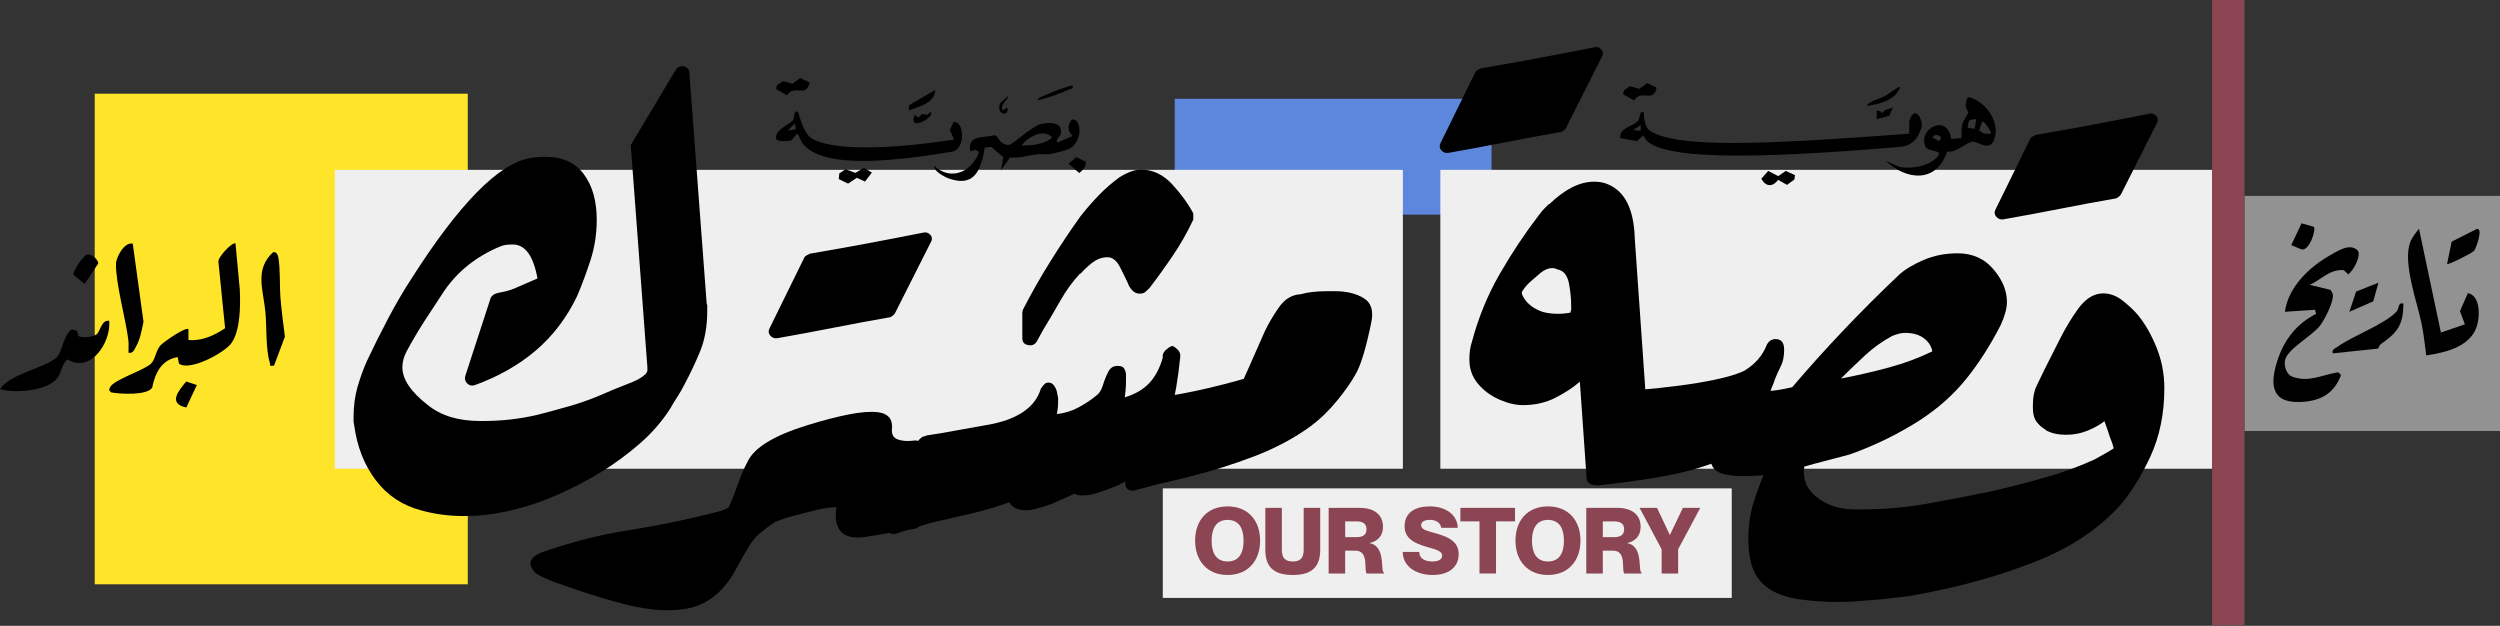 <?xml version="1.0" encoding="utf-8"?>
<svg xmlns="http://www.w3.org/2000/svg" fill="none" height="100%" overflow="visible" preserveAspectRatio="none" style="display: block;" viewBox="0 0 1550 388" width="100%">
<rect x="0" y="0" width="1550" height="388" fill="#333333" stroke="none"/>
<g id="Group 46">
<path d="M1550 121.456H1391.58V267.204H1550V121.456Z" fill="#929292" id="Vector"/>
<path d="M290.023 58.088H58.728V362.256H290.023V58.088Z" fill="#FFE529" id="Vector_2"/>
<path d="M924.764 61.257H728.322V133.075H924.764V61.257Z" fill="#5D87DD" id="Vector_3"/>
<path d="M1391.58 0H1371.51V387.603H1391.58V0Z" fill="#8C4552" id="Vector_4"/>
<path d="M1073.68 302.796H720.931V370.705H1073.68V302.796Z" fill="#EFEFEF" id="Vector_5"/>
<g id="Group">
<path d="M1461.48 154.987C1464.58 157.87 1459.06 167.83 1455.94 170.132L1453.21 167.524C1444.51 166.689 1439.19 173.353 1432.13 176.596L1445.03 179.764L1446.34 182.383C1447.03 187.052 1441.49 197.74 1438.56 201.69C1433.54 208.449 1417.54 216.613 1416.67 223.689C1416.02 227.1 1417.77 232.202 1421.03 233.469C1430.77 237.186 1438.81 232.846 1447.52 231.23C1449.73 230.818 1449.84 230.48 1451.41 232.592C1446.91 244.442 1438.27 248.836 1425.83 249.237C1407.23 249.828 1407.55 236.944 1412.18 222.992C1416.35 210.392 1424.16 200.56 1435.96 194.592L1435.32 192.037L1416.64 193.325C1418.79 177.726 1431.9 165.432 1445.08 158.018C1449.39 155.589 1456.84 150.71 1461.45 155.008L1461.48 154.987Z" fill="black" id="Vector_6"/>
<path d="M1513.35 206.168L1528.21 201.078L1525.19 192.892L1530.08 181.729C1537.36 183.26 1537.48 194.096 1536.22 200.116C1533.18 214.702 1516.86 218.451 1504.29 220.363C1503.44 214.142 1502.66 206.77 1501.4 200.708C1498.58 187.21 1489.67 162.993 1494.25 150.446C1495.37 147.383 1497.71 144.331 1499.78 141.807L1513.35 206.168Z" fill="black" id="Vector_7"/>
<path d="M1490.11 188.172C1490.06 201.764 1486.29 206.179 1476.02 213.445C1475.27 213.973 1474.94 215.346 1474.39 216.149L1446.31 219.074C1445.72 216.339 1447.71 216.149 1449.3 214.987C1458.73 208.154 1478.36 201.13 1485.66 193.368C1488.02 190.865 1486.32 187.464 1490.11 188.172Z" fill="black" id="Vector_8"/>
<path d="M1517.18 163.69L1520.04 149.812L1535.86 141.828C1539.6 141.986 1535.14 153.868 1534 155.41C1532.91 156.888 1517.81 164.387 1517.18 163.69Z" fill="black" id="Vector_9"/>
<path d="M1474.63 175.287L1471.39 186.841L1456.61 193.304L1460.79 180.747L1474.63 175.287Z" fill="black" id="Vector_10"/>
<path d="M1434.58 140.624C1436.14 142.377 1431.6 156.466 1426.63 154.491L1420.57 151.999L1426.97 138.459L1434.59 140.624H1434.58Z" fill="black" id="Vector_11"/>
</g>
<g id="Group_2">
<path d="M146.019 151.061L148.681 179.587C149.092 189.018 149.156 204.892 143.421 212.802C139.112 218.738 117.746 230.356 110.966 225.487L110.184 221.389C100.309 223.036 96.18 231.031 94.342 240.389C91.047 245.321 74.592 244.297 68.995 243.314C67.495 242.015 67.368 241.72 68.34 239.924C70.885 235.235 89.558 229.521 93.666 225.423C96.391 222.709 96.581 217.344 99.559 214.059C101.27 212.169 115.138 202.4 116.838 204.132V210.764C124.991 211.641 132.965 207.944 139.556 203.508L135.437 162.446C134.708 159.658 144.519 149.297 146.04 151.061H146.019Z" fill="black" id="Vector_12"/>
<path d="M67.699 198.83C69.008 212.031 56.292 231.771 41.802 222.825C38.201 226.004 38.116 231.084 35.243 234.717C29.192 242.374 9.125 244.001 0 241.276C6.168 231.686 28.79 227.863 35.243 221.452C38.76 217.946 39.193 207.786 44.516 204.184L47.748 205.145L48.582 208.24C50.864 209.919 57.538 208.852 59.714 207.427C62.228 205.779 62.64 198.27 67.709 198.851L67.699 198.83Z" fill="black" id="Vector_13"/>
<path d="M82.305 151.048L88.969 199.483C87.945 204.478 86.899 210.35 84.365 214.807C83.298 216.677 82.569 219.306 79.665 218.726C79.633 215.916 79.876 213.075 79.506 210.255C77.743 196.832 71.754 175.899 71.902 163.627C71.944 159.613 76.993 149.876 82.305 151.048Z" fill="black" id="Vector_14"/>
<path d="M169.912 226.689C166.416 227.101 167.831 226.615 167.25 224.746C164.737 216.624 165.37 203.085 164.621 194.181C163.459 180.272 157.502 167.334 169.278 156.372C171.243 155.886 172.299 157.945 172.594 159.677C173.851 167.102 173.292 177.251 173.915 184.898C174.559 192.777 175.647 200.877 176.639 208.735L169.912 226.689Z" fill="black" id="Vector_15"/>
<path d="M54.02 157.829C56.671 157.143 61.096 161.029 60.875 163.427L52.457 176.048L45.539 170.344C45.265 167.915 51.475 158.495 54.031 157.829H54.02Z" fill="black" id="Vector_16"/>
<path d="M122.046 238.731L115.519 252.651C104.112 250.243 110.449 242.438 115.455 236.545L122.035 238.731H122.046Z" fill="black" id="Vector_17"/>
</g>
<g id="Group_3">
<path d="M869.785 105.307H207.585V290.617H869.785V105.307Z" fill="#EFEFEF" id="Vector_18"/>
<path d="M1371.45 105.307H893.018V290.617H1371.45V105.307Z" fill="#EFEFEF" id="Vector_19"/>
<g id="Group_4">
<path d="M1019 69.326C1019.44 74.384 1020 79.169 1023.03 81.112C1039.78 91.864 1092.12 89.804 1183.65 82.876L1183.72 75.377C1186.29 66.199 1191.02 70.698 1191.64 77.88C1189.36 86.034 1185.53 90.427 1177.63 91.093C1090.1 98.454 1023.37 100.144 1019 83.826L1014.91 87.491L1004.52 85.601C1003.82 79.148 1012.45 78.408 1015.33 75.166C1017.35 72.895 1016 68.903 1019 69.315V69.326ZM1017.2 81.102V77.479L1012.67 80.658L1017.2 81.102Z" fill="black" id="Vector_20"/>
<path d="M1112.89 108.602L1112.5 111.306L1107.93 114.622L1102.48 111.485C1098.92 116.111 1094.94 115.9 1092.01 110.841L1096.28 105.972L1102.49 109.183L1107.19 105.972L1112.88 108.602H1112.89Z" fill="black" id="Vector_21"/>
<path d="M1178.06 53.927C1175.74 62.006 1164.69 64.794 1157.21 65.692C1159.77 62.228 1165.17 61.404 1168.71 59.524C1170.13 58.775 1177.36 53.209 1178.06 53.927Z" fill="black" id="Vector_22"/>
<path d="M1173.53 66.61L1171.45 71.764L1163.56 73.855V68.416L1166.22 69.134L1166.73 70.222L1168.56 68.353L1173.53 66.61Z" fill="black" id="Vector_23"/>
<g id="Group_5">
<path d="M626.197 97.588L620.631 105.604L622.015 97.409L614.558 91.082L610.587 91.505C608.2 105.097 604.451 116.525 588.007 110.568C585.314 109.597 578.375 105.742 579.368 102.89C589.707 112.575 602.719 106.333 606.996 94.272L604.747 92.878L601.589 93.828C599.741 83.214 609.436 85.812 616.544 83.827L617.896 84.281C619.427 87.059 622.004 90.227 625.627 89.805C628.003 89.53 639.937 78.029 645.757 76.814C650.646 75.79 658.736 75.557 657.807 82.443C657.511 84.629 654.269 86.33 655.526 88.389L665.031 84.323C661.609 80.637 661.799 77.923 664.609 73.878L667.333 74.797C671.283 79.845 668.77 88.759 663.563 91.885C661.356 93.216 653.667 95.096 650.879 95.539C647.795 96.025 645.155 95.36 642.916 95.634C637.329 96.321 632.153 98.243 626.218 97.599L626.197 97.588ZM633.305 90.195C639.652 90.195 647.394 89.688 652.326 85.221C646.961 79.391 637.234 85.01 633.305 90.195Z" fill="black" id="Vector_24"/>
<path d="M494.718 69.229C496.355 74.235 498.51 82.727 503.146 85.726C514.173 92.866 547.451 93.394 591.556 86.497L588.916 80.688L591.186 75.661C598.125 74.911 598.59 92.623 590.426 94.006C529.962 104.23 506.6 99.783 497.866 89.19C496.049 86.983 495.965 84.86 494.264 82.822L490.462 87.163C488.36 87.342 481.791 88.229 481.168 85.895C480.334 80.255 490.272 76.791 491.761 74.415C492.743 72.852 491.561 68.49 494.718 69.219V69.229ZM488.382 80.995L493.419 80.108L492.902 76.464L488.382 80.984V80.995Z" fill="black" id="Vector_25"/>
<path d="M520.032 111.032L520.37 107.515L524.214 104.948L530.34 107.198L535.61 104.019L540.563 107.018L536.286 112.563L531.227 110.229L525.819 113.873L520.032 111.032Z" fill="black" id="Vector_26"/>
<path d="M501.983 51.117C499.892 61.14 492.604 51.74 487.936 59.123L481.114 55.184L481.737 52.86L485.401 50.315L491.369 51.899L496.079 48.361L501.983 51.117Z" fill="black" id="Vector_27"/>
<path d="M1027.12 54.287C1025.02 64.31 1017.74 54.91 1013.07 62.293L1006.25 58.353L1006.87 56.03L1010.53 53.484L1016.5 55.069L1021.21 51.531L1027.12 54.287Z" fill="black" id="Vector_28"/>
<path d="M673.142 100.238C673.543 103.216 671.304 105.614 669.128 107.272L662.538 101.516L667.301 97.439L673.142 100.249V100.238Z" fill="black" id="Vector_29"/>
<path d="M579.82 55.775C579.672 64.023 569.776 65.988 563.513 68.459V65.291L579.82 55.764V55.775Z" fill="black" id="Vector_30"/>
<path d="M665.03 53.061C665.441 55.374 664.649 54.676 663.224 55.289C657.003 57.94 649.842 60.908 643.273 62.112C643.495 60.718 644.963 60.401 646.009 59.862C648.216 58.732 664.216 52.342 665.03 53.061Z" fill="black" id="Vector_31"/>
<path d="M577.098 69.366C579.907 72.65 562.512 82.325 567.138 71.172L569.398 72.883L571.68 70.665L574.764 71.193L577.098 69.366Z" fill="black" id="Vector_32"/>
<path d="M621.528 68.448L624.697 66.642C625.584 73.338 617.071 70.676 620.176 63.928L625.14 59.386C624.338 63.062 620.198 63.79 621.528 68.448Z" fill="black" id="Vector_33"/>
</g>
<path d="M1207.28 93.976C1200.43 113.768 1182.18 111.899 1169.02 99.669L1177.83 103.534C1185.26 104.791 1195.11 103.249 1200.66 97.799C1206.05 92.519 1195.66 94.515 1193.92 91.082C1188.47 80.331 1207.35 69.569 1209.75 86.161L1216.1 85.591C1216.16 82.813 1215.98 80.194 1216.55 77.427C1217.03 75.05 1220.39 70.213 1220.39 69.791C1220.39 69.315 1218.8 67.731 1218.77 65.27C1218.75 64.183 1219.31 60.412 1220.34 60.201C1231.12 62.45 1240.79 76.127 1236.16 87.069C1233.08 94.367 1225.95 87.069 1222.41 87.893C1219.15 88.643 1212.43 94.811 1207.29 93.997L1207.28 93.976ZM1225.21 73.857L1221.59 74.311L1220.6 75.135L1219.86 79.211L1224.35 79.813L1225.21 73.857ZM1234.27 82.908C1235.06 82.179 1230.13 74.163 1228.84 75.663L1227.07 80.648C1228.86 82.844 1231.59 83.109 1234.27 82.908ZM1199.38 83.827L1198.02 85.179L1202.07 87.449C1205.05 85.168 1202.47 83.299 1199.38 83.827Z" fill="black" id="Vector_34"/>
</g>
<g id="Group_6">
<path d="M361.938 107.969C367.293 115.109 369.975 124.55 369.975 136.284C369.975 144.955 368.697 153.246 366.152 161.156C363.596 169.067 360.798 176.597 357.735 183.737C351.356 197.002 342.875 208.165 332.292 217.227C321.699 226.278 309.004 233.491 294.218 238.835C292.423 239.353 290.902 238.973 289.624 237.695C288.346 236.417 287.956 234.885 288.473 233.101L304.167 184.888C304.928 183.103 306.713 181.952 309.522 181.445C312.321 180.938 314.496 180.42 316.028 179.913C318.32 179.142 320.242 178.382 321.773 177.611L333.253 172.637C330.698 158.611 325.596 151.588 317.95 151.588C316.419 151.588 315.077 151.651 313.937 151.778C312.785 151.905 311.571 152.221 310.303 152.728C295.507 158.854 283.9 168.032 275.483 180.283C271.406 186.409 267.382 192.524 263.432 198.649C259.471 204.775 255.712 211.154 252.142 217.776C250.357 221.092 249.47 224.419 249.47 227.725C249.47 235.128 254.687 242.912 265.154 251.065C273.317 257.709 284.153 261.014 297.683 261.014H299.594C311.074 261.014 322.301 259.747 333.264 257.181C340.15 255.396 346.719 253.621 352.972 251.826C359.224 250.041 365.402 247.876 371.528 245.32C377.907 242.511 383.135 240.335 387.222 238.804C391.299 237.272 394.235 236.005 396.03 234.98C399.6 232.942 401.385 231.147 401.385 229.615V227.704L391.056 89.941L418.991 43.26C420.269 41.475 421.927 40.778 423.965 41.158C426.004 41.538 427.155 42.869 427.408 45.171L438.118 187.908C438.118 188.172 438.181 188.415 438.308 188.669C438.434 188.933 438.498 189.313 438.498 189.82V192.503C438.498 202.198 437.019 210.615 434.094 217.755C431.158 224.905 427.905 231.791 424.335 238.423C423.057 240.979 421.589 243.535 419.931 246.08C418.273 248.636 416.805 251.055 415.527 253.357C410.415 261.268 404.3 268.344 397.16 274.586C390.021 280.849 382.237 286.647 373.82 292.001C364.631 297.62 355.263 302.531 345.695 306.745C336.126 310.949 326.494 314.201 316.799 316.493C306.85 318.796 297.155 319.947 287.713 319.947C278.271 319.947 269.727 318.796 261.309 316.493C249.575 313.43 240.134 307.189 232.994 297.747C225.855 288.315 221.387 276.962 219.602 263.697C219.349 262.672 219.222 261.722 219.222 260.824V258.342C219.222 251.71 220.056 245.521 221.704 239.775C223.362 234.04 225.337 228.622 227.639 223.511C231.716 214.85 236.12 206.042 240.841 197.107C245.562 188.183 250.346 180.019 255.194 172.615C284.787 126.188 309.279 101.305 328.67 97.999C330.201 97.746 331.733 97.556 333.264 97.429C334.795 97.302 336.454 97.239 338.238 97.239C348.694 97.239 356.605 100.819 361.959 107.948L361.938 107.969Z" fill="black" id="Vector_35"/>
<path d="M473.49 327.479C470.174 330.542 467.174 334.239 464.492 338.569C461.819 342.909 459.327 347.24 457.025 351.58C449.885 365.352 440.316 373.77 428.319 376.833C426.027 377.35 423.661 377.73 421.243 377.984C418.813 378.248 416.321 378.364 413.776 378.364C407.904 378.364 401.155 377.604 393.498 376.072C390.942 375.565 386.865 374.541 381.247 373.009C375.628 371.478 369.513 369.63 362.88 367.465C356.248 365.289 350.122 363.187 344.514 361.149C338.906 359.111 334.819 357.199 332.273 355.404C326.919 350.302 327.816 346.099 334.956 342.783C343.627 339.72 352.562 336.985 361.74 334.555C370.928 332.137 380.486 330.162 390.446 328.63C409.583 325.557 427.949 321.734 445.544 317.15C451.152 315.619 455.873 312.693 459.707 308.342C462.506 304.265 466.213 302.734 470.797 303.748C478.19 305.026 481.126 309.873 479.605 318.291C478.844 322.632 476.796 325.694 473.479 327.479H473.49Z" fill="black" id="Vector_36"/>
<path d="M551.925 196.663C540.191 198.702 528.521 200.877 516.914 203.169C505.307 205.472 493.637 207.626 481.903 209.686C480.118 209.939 478.65 209.358 477.499 207.964C476.358 206.559 476.295 204.954 477.309 203.18L498.738 159.561C499.002 159.054 499.498 158.611 500.269 158.22C501.03 157.84 501.674 157.523 502.181 157.269C514.179 155.231 525.965 153.119 537.572 150.954C549.179 148.789 560.723 146.56 572.203 144.268C573.988 143.761 575.519 144.205 576.797 145.599C578.075 147.004 578.075 148.725 576.797 150.764L554.988 194.002C554.47 195.026 553.456 195.924 551.925 196.684V196.663Z" fill="black" id="Vector_37"/>
<path d="M462.007 338.967C459.451 340.499 456.389 339.981 452.819 337.436C451.034 335.905 449.693 334.056 448.795 331.891C447.908 329.716 447.844 326.854 448.605 323.273C448.351 321.488 448.732 319.894 449.745 318.5C450.77 317.095 451.541 315.627 452.048 314.095C454.086 309.501 455.934 304.791 457.593 299.943C459.251 295.106 461.226 290.512 463.528 286.171C467.605 277.5 479.983 269.97 500.641 263.591C510.59 260.528 519.208 258.3 526.474 256.895C533.751 255.49 539.676 255.047 544.27 255.564C550.396 256.325 553.321 259.525 553.068 265.133C552.561 268.967 553.701 271.385 556.511 272.41C559.32 273.434 562.636 273.687 566.459 273.17C569.776 272.674 571.434 274.194 571.434 277.764L570.673 323.305C570.673 325.861 569.395 327.392 566.85 327.899L536.623 332.884C522.334 334.922 516.346 328.543 518.637 313.747C518.637 314.264 518.257 314.518 517.497 314.518C515.965 314.518 514.434 314.645 512.903 314.898C511.371 315.162 509.84 315.405 508.308 315.658C503.461 316.936 498.676 318.151 493.955 319.292C489.224 320.443 484.704 321.921 480.373 323.696C476.55 326.252 472.463 329.431 468.133 333.264L468.893 332.493C466.844 335.303 464.552 337.478 462.007 339.01V338.967Z" fill="black" id="Vector_38"/>
<path d="M727.383 158.147C722.652 165.17 717.751 171.982 712.65 178.615C711.626 179.639 710.739 180.463 709.978 181.097C709.218 181.73 708.067 182.058 706.535 182.058C704.75 182.058 703.219 181.35 701.941 179.956C700.663 178.541 699.765 177.083 699.269 175.552C697.991 172.743 696.333 169.363 694.295 165.413C692.246 161.463 689.7 159.488 686.638 159.488H685.877C682.561 159.742 679.561 160.956 676.879 163.121C674.207 165.297 671.852 167.515 669.803 169.817V169.426C665.208 174.263 661.068 179.956 657.372 186.462C653.675 192.968 650.042 199.157 646.462 205.029C645.448 206.814 644.297 208.915 643.019 211.334C641.741 213.753 639.703 214.587 636.893 213.816C634.855 213.309 633.831 211.904 633.831 209.612V193.538L634.211 192.007C639.322 182.058 644.92 172.162 651.046 162.35C657.171 152.539 663.424 143.16 669.803 134.225C673.383 129.631 677.206 125.238 681.283 121.024C685.36 116.81 689.7 113.06 694.295 109.733C696.333 108.466 698.509 107.378 700.8 106.48C703.092 105.593 705.257 105.15 707.306 105.15C714.699 105.15 721.205 108.213 726.824 114.338C732.432 120.464 736.773 126.463 739.835 132.324V136.147C736.255 143.804 732.115 151.134 727.405 158.147H727.383Z" fill="black" id="Vector_39"/>
<path d="M666.351 306.048C662.264 307.833 658.567 309.491 655.251 311.022C651.934 312.554 647.847 313.958 643.01 315.236C640.454 315.997 638.279 316.377 636.504 316.377C631.15 316.377 627.569 314.729 625.795 311.403C618.909 313.958 611.125 316.25 602.454 318.299C593.783 320.338 585.493 322.249 577.582 324.034C574.266 325.058 570.622 326.136 566.672 327.287C562.712 328.438 558.952 329.653 555.393 330.92C553.597 331.427 552.076 330.973 550.798 329.589C549.531 328.185 549.267 326.59 550.038 324.805L569.175 273.529C569.429 273.022 569.999 272.378 570.897 271.618C571.784 270.847 572.618 270.467 573.379 270.467L574.53 270.086H573.77C580.656 269.062 587.478 267.921 594.238 266.643C600.986 265.365 608.073 264.088 615.477 262.81C632.058 259.24 642.007 251.974 645.323 241C645.83 240.229 646.464 239.406 647.235 238.518C648.006 237.631 648.893 237.177 649.917 237.177C651.449 237.177 652.653 237.821 653.55 239.099C654.438 240.367 655.018 241.655 655.272 242.923L656.032 246.756V249.048C656.032 250.326 655.969 251.604 655.842 252.882C655.705 254.16 655.515 255.438 655.272 256.705C660.109 256.198 664.65 254.794 668.854 252.491C673.057 250.199 676.701 247.781 679.753 245.225C681.538 243.947 682.879 241.835 683.777 238.909C684.664 235.973 685.752 233.227 687.03 230.682C688.297 228.126 690.22 226.848 692.765 226.848C694.803 226.848 696.145 227.302 696.789 228.189C697.422 229.087 697.866 230.291 698.12 231.823V235.646C698.12 237.441 698.056 239.226 697.929 241.011C697.803 242.806 697.613 244.581 697.359 246.366C703.992 244.338 709.156 241.275 712.863 237.177C716.56 233.1 719.306 227.746 721.091 221.113H720.71C720.964 219.075 721.862 217.544 723.393 216.519C725.178 214.988 726.456 214.343 727.216 214.597C727.977 214.861 729.001 215.621 730.279 216.899C731.293 217.924 731.81 219.191 731.81 220.722C730.532 233.998 728.42 246.429 725.495 258.036C722.559 269.643 718.038 279.528 711.913 287.692C710.117 289.984 707.635 292.223 704.446 294.378C701.246 296.553 697.359 298.782 692.775 301.074C688.181 302.869 684.168 304.326 680.725 305.478C677.282 306.629 674.156 307.189 671.346 307.189C668.79 307.189 667.143 306.808 666.372 306.048H666.351Z" fill="black" id="Vector_40"/>
<path d="M793 190.474C796.57 185.373 801.038 182.701 806.392 182.437C810.733 181.17 816.341 180.525 823.227 180.525H827.441C834.834 180.525 840.896 181.993 845.617 184.919C850.338 187.855 851.796 193.146 850.011 200.803C846.948 215.6 843.885 225.813 840.822 231.41C838.013 236.522 834.063 242.193 828.962 248.446C823.85 254.698 818.369 259.989 812.507 264.33C802.305 271.733 790.698 277.912 777.686 282.897C764.675 287.871 751.029 292.149 736.74 295.708C733.677 296.479 730.551 297.239 727.361 298.01C724.172 298.771 720.919 299.542 717.602 300.302L703.059 304.136C701.275 304.389 699.87 304.009 698.845 302.985C697.832 301.971 697.451 300.566 697.705 298.771L705.742 251.318C706.249 249.28 707.527 248.002 709.565 247.495C720.781 246.217 731.438 244.496 741.513 242.331C751.589 240.155 761.475 237.673 771.17 234.864L784.182 205.397C786.473 200.56 789.409 195.586 792.979 190.474H793Z" fill="black" id="Vector_41"/>
<path d="M967.962 81.766C956.228 83.804 944.558 85.98 932.951 88.272C921.344 90.574 909.673 92.729 897.94 94.788C896.155 95.042 894.687 94.461 893.535 93.067C892.395 91.662 892.331 90.057 893.345 88.282L914.774 44.664C915.038 44.157 915.535 43.713 916.306 43.322C917.066 42.942 917.71 42.625 918.217 42.372C930.215 40.334 942.002 38.221 953.609 36.056C965.216 33.891 976.759 31.663 988.239 29.371C990.024 28.864 991.556 29.308 992.834 30.702C994.112 32.106 994.112 33.828 992.834 35.866L971.024 79.104C970.507 80.129 969.493 81.027 967.962 81.787V81.766Z" fill="black" id="Vector_42"/>
<path d="M929.569 247.718C924.341 245.416 919.937 242.173 916.368 237.959C912.798 233.745 911.002 228.718 911.002 222.846C911.002 218.769 911.52 215.189 912.534 212.137C916.61 196.823 922.419 182.671 929.949 169.659C937.469 156.647 945.454 144.66 953.871 133.687C955.138 131.902 956.353 130.434 957.504 129.293C958.645 128.142 959.606 127.192 960.366 126.421V126.801C970.062 117.369 979.366 112.649 988.301 112.649C991.617 112.649 994.427 113.166 996.719 114.18C1007.43 118.521 1013.05 129.747 1013.55 147.85L1020.45 246.578L992.135 298.614C991.111 300.409 989.516 301.043 987.351 300.536C985.175 300.029 983.961 298.751 983.718 296.702L979.514 236.629C975.427 240.198 970.389 243.515 964.401 246.578C958.402 249.64 951.706 251.172 944.313 251.172C939.719 251.172 934.808 250.031 929.58 247.729L929.569 247.718ZM972.808 175.975C971.91 171.264 969.935 168.392 966.872 167.367C965.848 167.114 965.087 166.86 964.58 166.607C964.063 166.353 963.302 166.216 962.289 166.216C959.997 166.216 957.568 167.24 955.012 169.279C952.973 171.074 951.051 172.732 949.277 174.264C947.481 175.795 945.961 177.453 944.683 179.238C943.922 180.263 943.531 181.034 943.531 181.53C943.531 182.301 943.912 183.325 944.683 184.593C947.228 188.68 951.189 191.616 956.543 193.401C959.352 194.172 962.531 194.552 966.112 194.552C967.39 194.552 968.657 194.499 969.935 194.362C971.213 194.246 972.48 194.045 973.758 193.792C973.758 193.295 973.822 192.905 973.948 192.651C974.075 192.398 974.138 192.144 974.138 191.88V189.968C974.138 185.374 973.684 180.717 972.797 175.996L972.808 175.975Z" fill="black" id="Vector_43"/>
<path d="M1067.91 293.637C1064.33 292.623 1062.04 290.575 1061.02 287.512C1051.07 291.092 1039.97 293.891 1027.73 295.94C1015.49 297.989 1003.24 299.636 990.999 300.914C989.468 301.168 988.19 300.724 987.166 299.583C986.152 298.432 985.772 297.091 986.025 295.559L994.062 246.967C994.569 244.939 995.974 243.65 998.266 243.143C1020.71 241.612 1038.82 239.7 1052.6 237.398C1066.38 235.106 1076.07 232.561 1081.69 229.741C1088.32 225.664 1092.92 220.31 1095.46 213.677C1096.74 211.375 1098.52 210.223 1100.82 210.223C1104.39 210.223 1106.17 212.399 1106.17 216.74C1106.17 220.817 1105.53 224.143 1104.26 226.689C1102.98 229.245 1101.7 232.054 1100.44 235.117C1100.17 236.141 1099.79 237.218 1099.29 238.359C1098.77 239.51 1098.26 240.841 1097.75 242.372C1100.3 242.119 1102.59 241.802 1104.64 241.422C1106.68 241.042 1108.85 240.598 1111.15 240.091C1132.06 215.599 1154.13 192.396 1177.34 170.449C1180.91 167.133 1185.95 164.081 1192.46 161.261C1198.96 158.462 1206.04 157.047 1213.7 157.047C1223.13 157.047 1230.66 160.5 1236.27 167.376C1241.62 173.755 1244.3 180.388 1244.3 187.274C1244.3 191.107 1243.03 195.828 1240.48 201.436C1234.1 213.93 1226.95 225.104 1219.05 234.916C1211.14 244.738 1201.45 253.346 1189.97 260.749C1183.59 264.826 1176.76 268.649 1169.5 272.219C1162.22 275.799 1154.64 278.978 1146.73 281.787L1124.92 287.533C1117.01 289.835 1109.8 291.683 1103.3 293.078C1096.79 294.493 1089.08 295.179 1080.15 295.179C1075.55 295.179 1071.47 294.672 1067.91 293.648V293.637ZM1192.46 209.452C1189.52 207.414 1185.76 206.39 1181.17 206.39C1178.88 206.39 1176.19 207.034 1173.13 208.301C1167.01 211.618 1161.4 215.641 1156.3 220.352C1151.18 225.083 1146.22 229.857 1141.37 234.705C1151.83 232.677 1161.78 230.375 1171.22 227.819C1180.65 225.263 1189.59 221.957 1198 217.87V217.49C1197.24 214.173 1195.38 211.501 1192.46 209.452Z" fill="black" id="Vector_44"/>
<path d="M1312.03 122.978C1300.3 125.016 1288.63 127.192 1277.02 129.484C1265.41 131.786 1253.74 133.941 1242.01 136C1240.22 136.254 1238.75 135.673 1237.6 134.279C1236.46 132.874 1236.4 131.269 1237.41 129.494L1258.84 85.876C1259.11 85.369 1259.6 84.925 1260.37 84.534C1261.13 84.154 1261.78 83.837 1262.29 83.584C1274.28 81.546 1286.07 79.433 1297.68 77.268C1309.28 75.103 1320.83 72.875 1332.31 70.583C1334.09 70.076 1335.62 70.519 1336.9 71.913C1338.18 73.318 1338.18 75.04 1336.9 77.078L1315.09 120.316C1314.57 121.341 1313.56 122.239 1312.03 122.999V122.978Z" fill="black" id="Vector_45"/>
<path d="M1262.68 261.501C1261.15 259.473 1260.39 256.664 1260.39 253.084V251.172C1260.39 246.335 1261.15 242.364 1262.68 239.312C1264.21 236.249 1265.74 233.059 1267.27 229.743C1270.59 223.11 1273.97 216.414 1277.41 209.655C1280.85 202.896 1284.61 196.707 1288.7 191.088C1293.29 184.963 1298.4 181.9 1304 181.9C1308.34 181.9 1312.48 183.495 1316.43 186.684C1320.38 189.874 1323.52 192.873 1325.81 195.672C1330.14 201.037 1333.9 207.67 1337.1 215.57C1340.29 223.48 1341.89 231.908 1341.89 240.832C1341.89 256.4 1339.01 270.425 1333.28 282.93C1327.53 295.424 1320.97 305.891 1313.57 314.297C1300.04 328.84 1282.38 340.321 1260.58 348.738C1238.77 357.156 1216.12 363.535 1192.66 367.865C1188.06 368.889 1183.47 369.66 1178.87 370.167L1165.1 371.699C1161.02 371.963 1156.94 372.269 1152.86 372.649C1148.78 373.029 1144.57 373.219 1140.24 373.219C1135.91 373.219 1131.81 373.093 1127.99 372.839C1124.16 372.586 1120.33 372.195 1116.51 371.688C1098.9 369.386 1088.57 361.612 1085.51 348.347C1084.5 344.514 1083.98 339.919 1083.98 334.575C1083.98 325.64 1085.19 317.54 1087.61 310.274C1090.03 302.997 1092.65 296.058 1095.46 289.425C1099.03 280.501 1103.31 272.147 1108.27 264.363C1113.24 256.579 1118.15 249.123 1123 241.984C1123.51 241.477 1124.08 241.096 1124.72 240.832C1125.36 240.579 1126.19 240.452 1127.21 240.452C1127.71 240.452 1128.23 240.516 1128.74 240.642C1129.24 240.769 1129.76 240.97 1130.27 241.213L1129.89 240.832C1132.43 241.593 1133.71 243.388 1133.71 246.187C1133.71 247.212 1133.59 247.982 1133.33 248.489C1128.48 258.185 1124.79 266.729 1122.24 274.132C1119.69 281.536 1118.42 287.778 1118.42 292.879C1118.42 295.942 1119.05 298.751 1120.33 301.307C1122.89 305.648 1126.77 309.143 1132 311.826C1137.22 314.509 1143.42 315.839 1150.56 315.839H1153.62C1167.91 315.839 1181.81 314.635 1195.33 312.206C1208.85 309.788 1221.73 307.295 1233.97 304.75C1245.2 302.194 1256.41 299.332 1267.64 296.142C1278.87 292.953 1289.2 289.193 1298.64 284.852C1300.93 283.585 1303.1 282.37 1305.14 281.219C1307.18 280.068 1308.97 278.991 1310.5 277.966C1309.98 275.928 1309.41 274.143 1308.78 272.612C1308.13 271.08 1307.56 269.422 1307.06 267.627L1304.76 261.121C1302.21 263.17 1298.83 265.081 1294.63 266.866C1290.41 268.662 1285.88 269.549 1281.04 269.549C1275.69 269.549 1271.35 268.524 1268.03 266.486H1268.41C1266.12 265.208 1264.21 263.55 1262.68 261.501Z" fill="black" id="Vector_46"/>
</g>
</g>
<g id="Group_7">
<path d="M740.968 335.196C740.968 322.955 748.192 313.967 761.119 313.967C774.046 313.967 781.27 322.966 781.27 335.196C781.27 347.426 773.93 356.488 761.119 356.488C748.308 356.488 740.968 347.489 740.968 335.196ZM771.015 335.196C771.015 328.141 768.512 322.332 761.108 322.332C753.705 322.332 751.202 328.141 751.202 335.196C751.202 342.251 753.652 348.112 761.108 348.112C768.565 348.112 771.015 342.304 771.015 335.196Z" fill="#8C4552" id="Vector_47"/>
<path d="M801.515 356.49C789.221 356.49 784.5 351.03 784.5 340.891V314.878H794.745V340.891C794.745 346.182 797.026 348.115 801.515 348.115C806.003 348.115 808.285 346.182 808.285 340.891V314.878H818.529V340.891C818.529 351.019 813.808 356.49 801.515 356.49Z" fill="#8C4552" id="Vector_48"/>
<path d="M823.768 314.878H842.948C851.999 314.878 857.459 319.029 857.459 326.718C857.459 332.125 854.27 335.536 849.211 336.677V336.793C859.403 338.557 855.695 354.325 858.03 355.012V355.582H847.384C845.387 353.871 849.095 341.408 840.381 341.408H834.002V355.582H823.758V314.889L823.768 314.878ZM834.013 333.033H840.962C845.06 333.033 847.225 331.555 847.225 328.143C847.225 324.732 845.06 323.253 840.962 323.253H834.013V333.044V333.033Z" fill="#8C4552" id="Vector_49"/>
<path d="M904.371 343.624C904.371 351.419 898.457 356.488 888.265 356.488C878.073 356.488 869.709 351.25 869.709 342.199H879.953C879.953 346.529 883.713 348.113 888.265 348.113C892.078 348.113 894.127 346.634 894.127 344.585C894.127 341.343 889.744 340.604 883.998 338.893C876.996 336.844 870.849 333.823 870.849 326.314C870.849 317.432 877.799 313.957 886.565 313.957C896.07 313.957 903.526 318.964 903.811 327.223H893.567C893.113 324.149 890.493 322.322 886.565 322.322C883.491 322.322 881.104 323.294 881.104 325.564C881.104 328.068 883.66 328.87 888.793 330.285C896.482 332.387 904.392 334.901 904.392 343.603L904.371 343.624Z" fill="#8C4552" id="Vector_50"/>
<path d="M917.291 323.243H905.452V314.878H939.322V323.243H927.536V355.571H917.291V323.243Z" fill="#8C4552" id="Vector_51"/>
<path d="M939.593 335.196C939.593 322.955 946.817 313.967 959.744 313.967C972.671 313.967 979.895 322.966 979.895 335.196C979.895 347.426 972.555 356.488 959.744 356.488C946.933 356.488 939.593 347.489 939.593 335.196ZM969.64 335.196C969.64 328.141 967.137 322.332 959.734 322.332C952.33 322.332 949.827 328.141 949.827 335.196C949.827 342.251 952.277 348.112 959.734 348.112C967.19 348.112 969.64 342.304 969.64 335.196Z" fill="#8C4552" id="Vector_52"/>
<path d="M983.5 314.878H1002.68C1011.73 314.878 1017.19 319.029 1017.19 326.718C1017.19 332.125 1014 335.536 1008.94 336.677V336.793C1019.13 338.557 1015.43 354.325 1017.76 355.012V355.582H1007.12C1005.12 353.871 1008.83 341.408 1000.11 341.408H993.734V355.582H983.49V314.889L983.5 314.878ZM993.745 333.033H1000.69C1004.79 333.033 1006.96 331.555 1006.96 328.143C1006.96 324.732 1004.79 323.253 1000.69 323.253H993.745V333.044V333.033Z" fill="#8C4552" id="Vector_53"/>
<path d="M1027.36 314.878L1035.27 331.608H1035.38L1043.36 314.878H1054.17L1040.45 340.553V355.582H1030.21V340.553L1016.55 314.878H1027.37H1027.36Z" fill="#8C4552" id="Vector_54"/>
</g>
</g>
</svg>